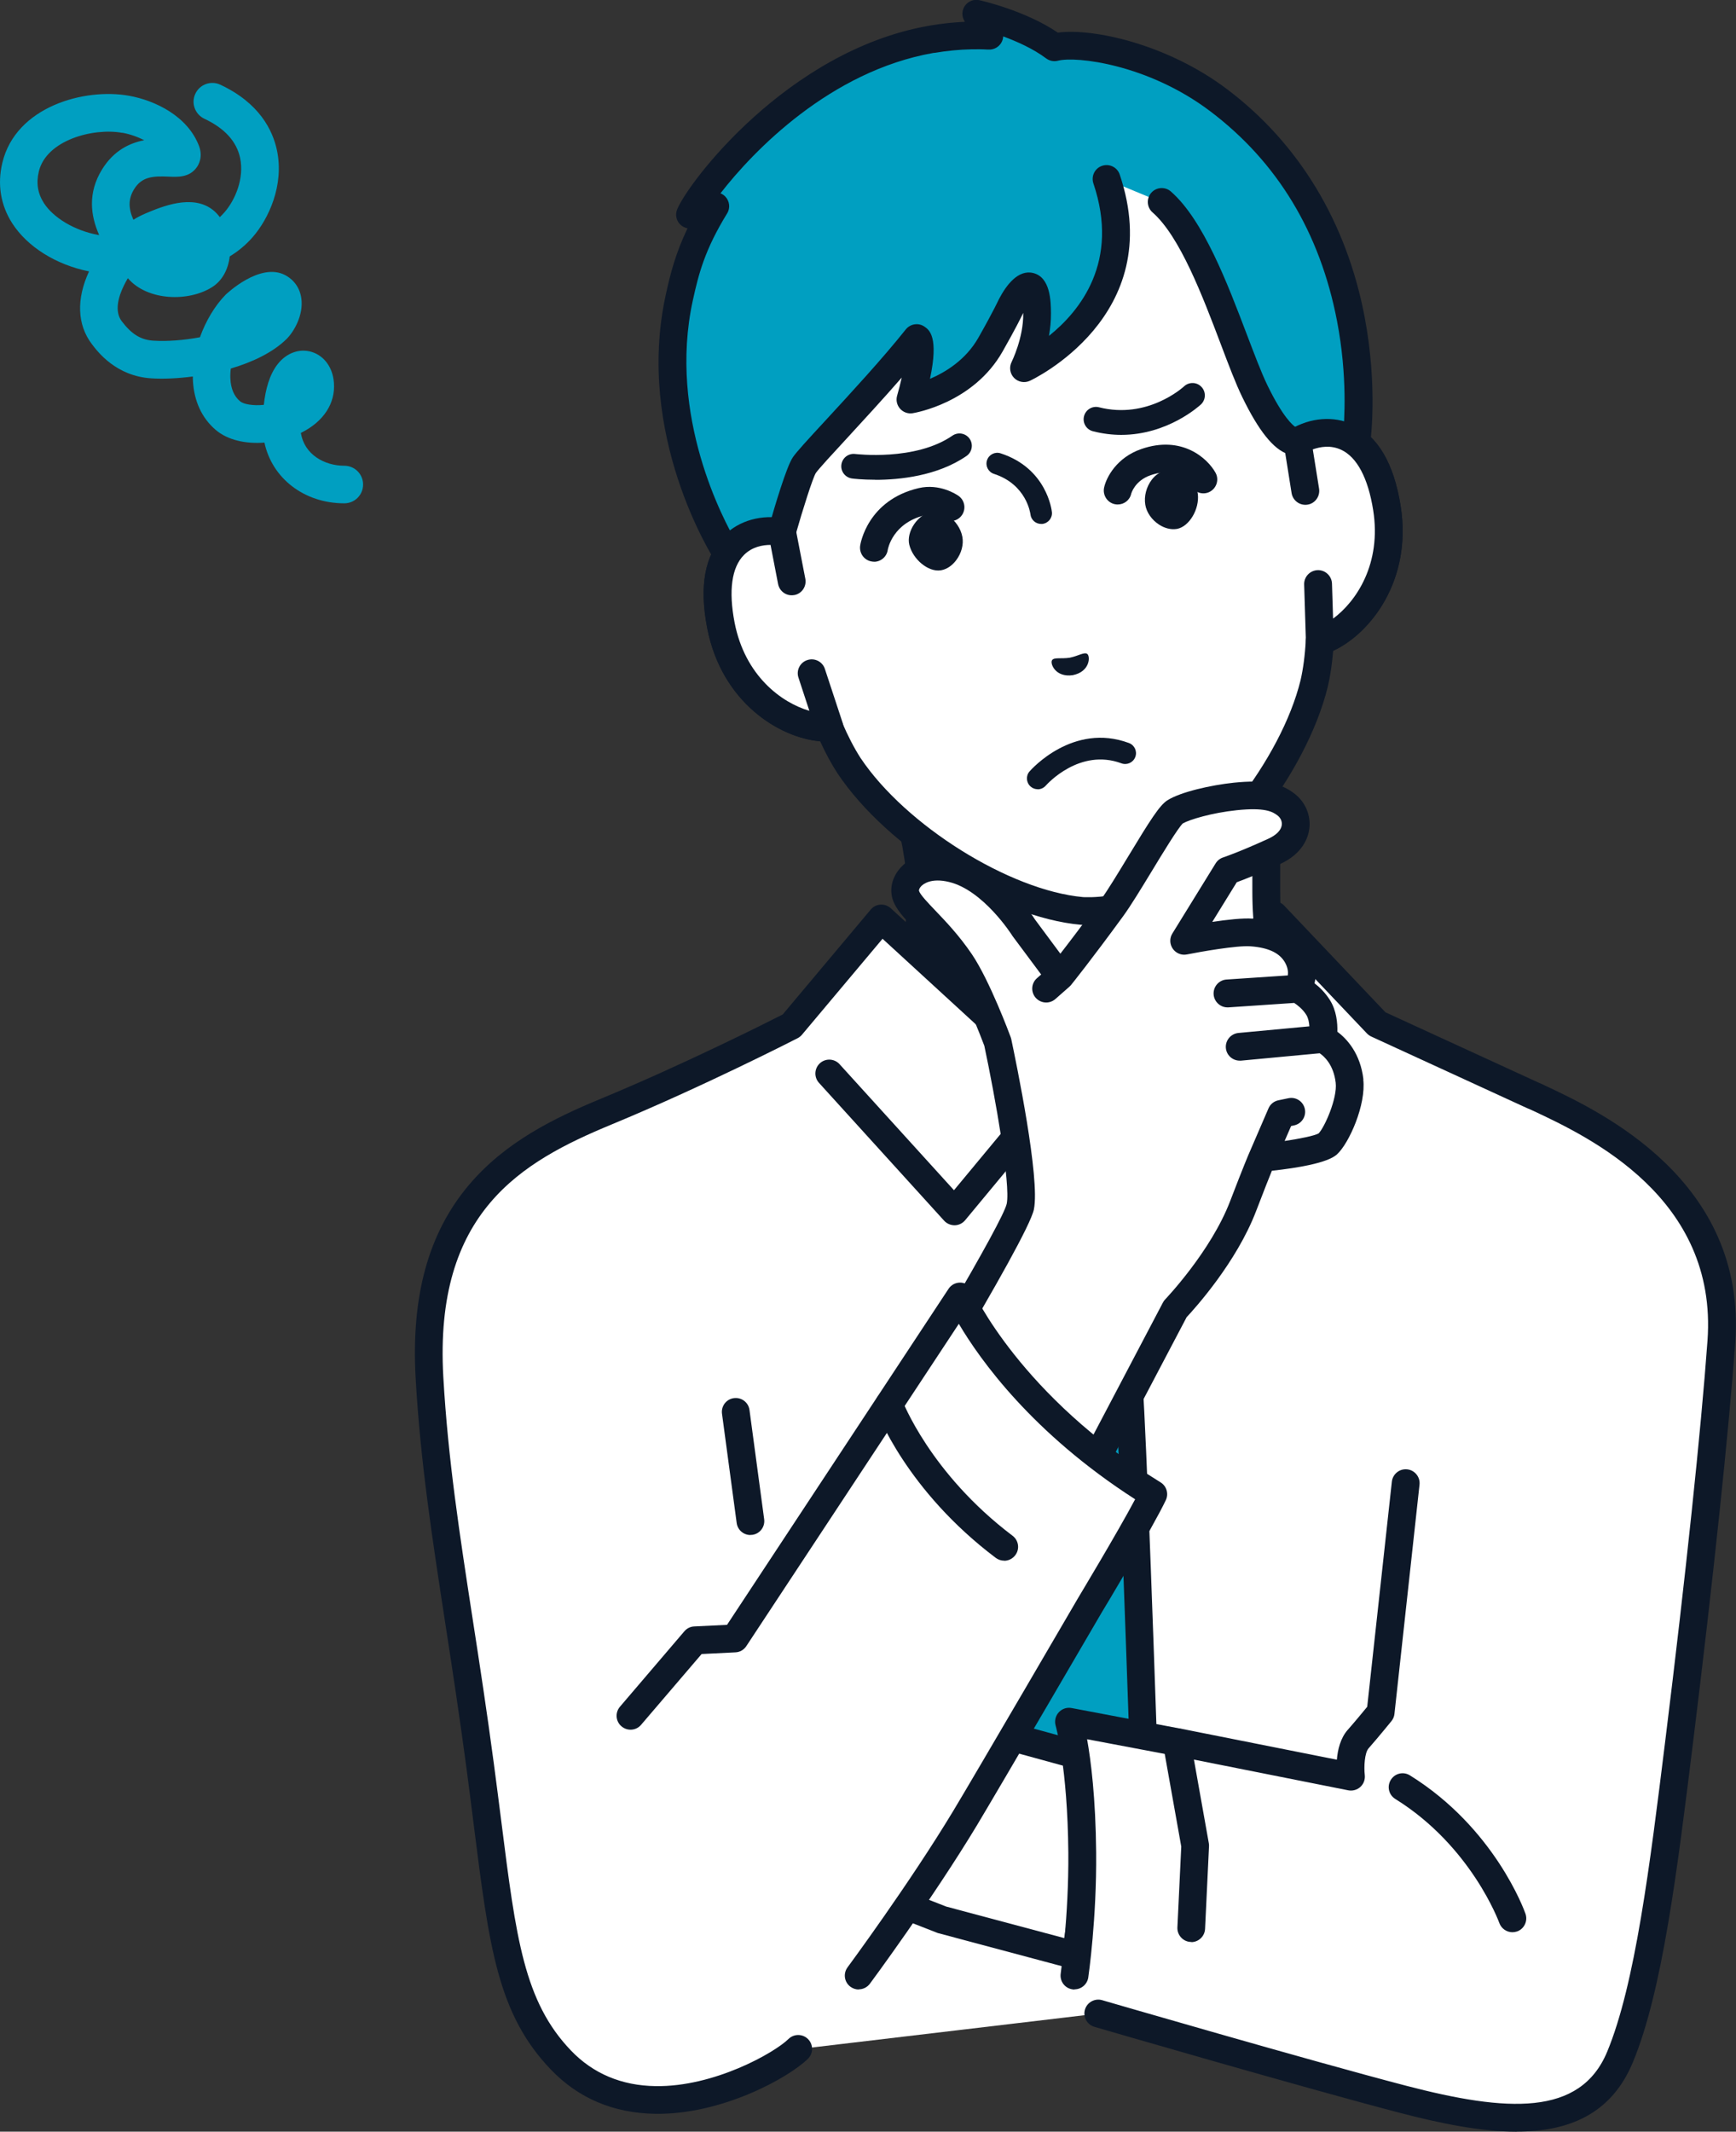 <?xml version="1.0" encoding="UTF-8"?><svg id="_レイヤー_2" xmlns="http://www.w3.org/2000/svg" viewBox="0 0 207.07 254.16"><rect x="0" y="0" width="207.07" height="254.16" fill="#333333" stroke="none"/><defs><style>.cls-1{fill:#009fc1;}.cls-1,.cls-2,.cls-3{stroke-width:0px;}.cls-2{fill:#0d1828;}.cls-3{fill:#fff;}</style></defs><g id="contents01"><path class="cls-3" d="M157.09,122.46c-3.93-4.15-6.06-7.64-6.06-16.24v-17l-20.59,11.05-24.27-11.05s3.68,10.35,3.68,17c0,8.61-2.13,12.1-6.06,16.24-3.14,3.31-17.67,11.32-17.67,11.32l29.06,27.56h30.52l29.06-27.56s-14.53-8-17.67-11.32Z"/><path class="cls-2" d="M145.7,162.99c-.44,0-.88-.17-1.2-.52-.63-.66-.6-1.71.06-2.34l27.42-26.01c-4.21-2.38-13.48-7.77-16.09-10.53-4.32-4.56-6.51-8.5-6.51-17.38v-14.23l-18.15,9.74c-.46.24-1,.26-1.47.05l-20.86-9.49c1.11,3.71,2.61,9.53,2.61,13.94,0,8.88-2.19,12.82-6.51,17.38-2.61,2.76-11.88,8.14-16.09,10.52l27.42,26.01c.66.63.69,1.68.06,2.34-.63.66-1.68.69-2.34.06l-29.06-27.56c-.38-.36-.57-.89-.5-1.41.07-.52.38-.99.84-1.24,3.98-2.19,14.83-8.44,17.26-11.01,3.88-4.09,5.61-7.24,5.61-15.1,0-6.28-3.55-16.34-3.59-16.45-.22-.63-.05-1.33.44-1.78.49-.45,1.2-.56,1.81-.29l23.53,10.71,19.87-10.66c.51-.28,1.13-.26,1.63.04.5.3.81.84.81,1.42v17c0,7.86,1.73,11.01,5.61,15.1,2.43,2.56,13.28,8.81,17.26,11.01.46.26.78.72.84,1.24.07.52-.12,1.05-.5,1.41l-29.06,27.56c-.32.3-.73.45-1.14.45Z"/><path class="cls-3" d="M183.23,130.78l-.4-.16h0l-18.55-8.52-12.31-12.96s-4.28,5.55-10.2,10.17c-5.91,4.62-14.29,8.71-14.29,8.71l-4.89-2.46-17.46-16.01-10.72,12.77s-11.05,5.68-22.1,10.24c-11.05,4.57-22.26,11.1-21.08,31.74.85,14.93,3.56,27.68,6.04,46.25,2.48,18.57,2.73,27.9,9.63,35.1,9.69,10.11,25.52,1.4,28.3-1.33l35.79-4.24s24.62,7.17,36.3,10.22c11.67,3.05,22.09,4.23,25.93-5,3.42-8.2,5.19-22.47,7.06-37.59,2.16-17.47,4.2-36.07,5.04-47.73,1.35-18.59-15.92-26.29-22.1-29.2Z"/><path class="cls-2" d="M180.91,254.16c-4.31,0-9.14-.99-14.03-2.27-11.56-3.02-36.1-10.16-36.34-10.23-.88-.26-1.38-1.18-1.13-2.05.26-.88,1.18-1.38,2.05-1.13.25.07,24.74,7.2,36.25,10.2,12.07,3.15,20.77,3.67,23.99-4.04,3.34-8.03,5.09-22.17,6.94-37.15,2.43-19.63,4.26-37,5.03-47.64,1.24-17.06-14.17-24.3-20.75-27.39l-.37-.17-.36-.15s-.04-.02-.07-.03l-18.55-8.52c-.19-.09-.36-.21-.51-.36l-11.02-11.6c-1.71,2.01-5.07,5.69-9.27,8.97-5.98,4.68-14.24,8.72-14.59,8.89-.46.23-1.01.22-1.47,0l-4.89-2.46c-.14-.07-.26-.16-.37-.26l-16.18-14.84-9.61,11.44c-.14.17-.32.31-.51.41-.11.06-11.24,5.76-22.22,10.3-10.76,4.45-21.18,10.44-20.05,30.11.56,9.8,1.93,18.66,3.51,28.92.83,5.36,1.68,10.9,2.52,17.2.33,2.48.62,4.77.9,6.97,1.74,13.77,2.69,21.36,8.29,27.2,2.64,2.76,6.04,4.19,10.09,4.25,6.99.11,14.18-3.97,15.86-5.62.65-.64,1.7-.63,2.34.02.64.65.63,1.7-.02,2.34-2.32,2.28-10.3,6.69-18.23,6.56-4.97-.08-9.15-1.85-12.43-5.27-6.36-6.63-7.36-14.61-9.19-29.08-.28-2.2-.56-4.47-.89-6.95-.84-6.27-1.69-11.8-2.51-17.14-1.59-10.34-2.97-19.28-3.54-29.23-.56-9.8,1.51-17.34,6.34-23.06,4.31-5.11,10.12-7.97,15.76-10.3,9.86-4.08,19.85-9.11,21.68-10.04l10.5-12.51c.29-.35.71-.56,1.16-.59.45-.03.89.13,1.23.43l17.29,15.86,3.94,1.99c2.14-1.09,8.56-4.48,13.27-8.16,5.68-4.44,9.86-9.82,9.9-9.88.3-.38.74-.62,1.23-.64.48-.02.95.16,1.29.51l12.09,12.73,18.23,8.37.36.15s.05.02.08.04l.4.19c6.58,3.09,24.05,11.3,22.65,30.63-.78,10.7-2.62,28.12-5.05,47.81-1.88,15.21-3.65,29.57-7.17,38.02-2.58,6.19-7.67,8.24-13.86,8.24Z"/><path class="cls-2" d="M141.14,146.09c-.48,0-.95-.2-1.28-.6l-12.37-14.91-12.37,14.91c-.31.37-.76.59-1.24.6-.48,0-.94-.19-1.26-.54l-14.93-16.44c-.62-.68-.56-1.73.11-2.34.68-.62,1.73-.56,2.34.11l13.65,15.03,12.43-14.98c.31-.38.78-.6,1.28-.6s.96.22,1.28.6l13.65,16.44c.58.7.49,1.75-.22,2.33-.31.26-.68.38-1.06.38Z"/><path class="cls-1" d="M131.42,144.91s1.52-4.88,2.37-9.33l-6.22-7.51-.07-.08-.07.08-6.22,7.51c.85,4.45,2.37,9.33,2.37,9.33,0,0-2.31,11.54-3.11,18.36-.42,3.55-1.37,29.93-2.19,54.38l18.49,1.14c-.82-24.77-1.8-51.92-2.22-55.53-.8-6.82-3.11-18.36-3.11-18.36Z"/><path class="cls-2" d="M136.75,220.45c-.89,0-1.63-.71-1.66-1.6-1.11-33.37-1.88-52.52-2.21-55.39-.78-6.6-3-17.75-3.09-18.22-.02-.11-.03-.22-.03-.33,0-.17.03-.33.07-.49.01-.05,1.33-4.3,2.17-8.39l-4.52-5.45-4.52,5.45c.84,4.09,2.16,8.34,2.17,8.39.08.27.1.55.04.82h0c-.02.11-2.31,11.55-3.09,18.23-.23,1.98-.8,12.99-2.18,54.25-.03.91-.8,1.63-1.71,1.6-.91-.03-1.63-.8-1.6-1.71,1.11-33.21,1.85-51.56,2.2-54.52.54-4.59,2.38-15,3.06-18.07-.38-1.26-1.56-5.3-2.29-9.12-.09-.49.04-.99.35-1.37l6.22-7.51s.04-.05.06-.07l.07-.08c.31-.34.75-.53,1.21-.53h0c.46,0,.9.19,1.21.52l.07.08s.04.05.07.07l6.22,7.51c.32.38.44.88.35,1.37-.73,3.8-1.91,7.83-2.29,9.1.42,2.15,2.34,11.98,3.05,18.08.35,3,1.1,21.73,2.23,55.67.03.91-.69,1.68-1.6,1.71-.02,0-.04,0-.06,0Z"/><path class="cls-3" d="M154.74,52.61l-2.79-15.81c-.8-4.56-2.73-8.85-5.64-12.46-5.54-6.89-15.9-16.1-30.51-13.59l-.26.05c-14.59,2.64-21.18,14.83-24.03,23.21-1.49,4.39-1.84,9.08-1.03,13.64l2.79,15.81c-3.63-.69-9.23,1.16-7.31,11.1,1.7,8.8,8.94,12.4,12.94,12.2.69,1.62,1.47,3.17,2.36,4.53,5.69,8.5,18.46,16.48,27.76,17.32,0,0,1.66.14,3.85-.25,2.19-.39,3.7-1.08,3.7-1.08,8.45-3.97,17.73-15.84,20.17-25.77.37-1.58.57-3.31.67-5.07,3.84-1.18,9.4-7.04,7.99-15.89-1.6-10-7.49-9.82-10.67-7.93Z"/><path class="cls-2" d="M133.17,109.99c-2.37.42-4.2.27-4.27.27-9.77-.88-23.05-9.15-29-18.05-.72-1.11-1.42-2.39-2.07-3.82-4.84-.41-11.76-4.62-13.48-13.52-.96-4.99-.28-8.7,2.03-11.02,1.28-1.28,3.02-2.03,4.91-2.16l-2.43-13.76c-.85-4.84-.47-9.84,1.1-14.46,2.67-7.85,9.5-21.45,25.3-24.3.04,0,.09-.01.14-.02.04-.01.09-.02.13-.03,15.82-2.72,26.89,7.72,32.09,14.18,3.06,3.8,5.12,8.37,5.98,13.21l2.43,13.76c1.82-.52,3.72-.41,5.36.35,2.96,1.39,4.87,4.64,5.67,9.66,1.43,8.95-3.64,15.27-8.04,17.31-.13,1.57-.34,3.01-.64,4.28-2.56,10.42-12.21,22.73-21.07,26.9-.08.04-1.74.8-4.12,1.22ZM90.94,65.06c-.74.13-1.55.45-2.23,1.12-1.47,1.47-1.85,4.26-1.12,8.05,1.54,8,8.08,11.02,11.23,10.86.69-.04,1.34.37,1.61,1.01.71,1.66,1.46,3.1,2.22,4.28,5.37,8.03,17.77,15.78,26.52,16.58,0,0,1.48.11,3.41-.23,1.93-.34,3.28-.95,3.3-.96,7.94-3.73,16.94-15.26,19.25-24.66.31-1.35.53-2.96.62-4.76.04-.69.5-1.29,1.17-1.49,3.02-.93,8.13-6,6.84-14.05-.61-3.82-1.93-6.3-3.81-7.18-1.91-.89-3.83.09-4.38.41-.47.28-1.04.31-1.54.08-.5-.23-.85-.68-.94-1.22l-2.79-15.81c-.76-4.29-2.59-8.34-5.29-11.71-5.79-7.2-15.5-15.3-28.94-12.99-.04,0-.08.01-.12.02-.04.01-.08.02-.12.03-13.42,2.43-19.78,13.36-22.75,22.11-1.39,4.09-1.73,8.53-.97,12.82l2.79,15.81c.09.54-.08,1.08-.47,1.47-.39.38-.94.55-1.47.45-.34-.06-1.13-.17-2.03-.02Z"/><path class="cls-1" d="M125.78,5.66c-3.67-2.75-9.34-4.01-9.34-4.01l1.58,2.63s-.02,0-.04,0c-.03,0-.05,0-.08,0-.7-.04-1.38-.05-2.05-.03-1.58.03-3.12.19-4.62.44-.05,0-.1.01-.14.02h.01c-16.73,2.93-27.9,18.66-28.79,20.89l3.02-.96h0c-2.66,4.33-3.52,7.33-4.3,10.89-3.55,16.22,5.7,30.53,5.7,30.53l5.67,2.18.88-4.78s1.97-6.92,2.67-7.94c.98-1.42,8.71-9.27,13.39-15.14,1.16.81-.74,7.31-.74,7.31,0,0,6.42-1.01,9.55-6.54,1.96-3.46,2.5-4.7,2.5-4.7,0,0,2.98-5.65,3.06.98.04,3.37-1.56,6.53-1.56,6.53,0,0,15.16-6.88,9.84-22.56l6.57,2.72c5.03,4.4,8.5,17.19,11.1,22.54,3.35,6.91,5.07,5.96,5.07,5.96l3.68,3.31,3.35-3.12s3.77-25.6-16.41-40.83c-7.5-5.66-16.62-7.07-19.57-6.31Z"/><path class="cls-2" d="M92.68,69.86c-.29.05-.6.02-.88-.09l-5.67-2.18c-.33-.13-.61-.35-.8-.65-.39-.61-9.58-15.08-5.92-31.78.55-2.53,1.17-4.96,2.6-7.94-.35-.06-.67-.24-.92-.5-.44-.47-.56-1.15-.32-1.75,1.27-3.15,13.1-18.87,29.92-21.88.05-.01.11-.02.17-.03l.12-.02c1.37-.23,2.75-.38,4.11-.44l-.06-.11c-.34-.57-.31-1.28.08-1.82.39-.54,1.06-.79,1.7-.65.23.05,5.5,1.24,9.37,3.87,4.18-.56,13.05,1.36,20.18,6.74,8.59,6.48,14.26,15.87,16.41,27.14,1.61,8.48.69,14.98.65,15.25-.05.37-.23.71-.51.97l-3.35,3.12c-.63.59-1.6.59-2.24.02l-3.19-2.87c-.15-.02-.31-.06-.48-.11-1.73-.55-3.52-2.78-5.47-6.8-.79-1.62-1.61-3.79-2.56-6.3-2.17-5.73-4.88-12.87-8.14-15.72-.69-.6-.76-1.65-.16-2.34.6-.69,1.65-.76,2.34-.16,3.88,3.39,6.75,10.96,9.06,17.04.89,2.33,1.72,4.54,2.44,6.03,1.88,3.87,3.06,4.83,3.4,5.04.46-.05.93.09,1.29.42l2.55,2.29,1.79-1.67c.17-1.7.56-7.12-.71-13.71-2.03-10.55-7.12-18.96-15.13-25.01-7.43-5.61-16-6.58-18.16-6.02-.49.13-1,.02-1.41-.28-1.52-1.14-3.46-2.01-5.12-2.62-.01.27-.09.54-.24.78-.32.52-.89.82-1.5.79-.01,0-.02,0-.03,0h-.05s-.02,0-.04,0c-.6-.04-1.24-.04-1.91-.03-1.45.03-2.92.17-4.39.42-.01,0-.03,0-.04,0h-.02s-.04,0-.06.01c-.01,0-.03,0-.04,0-12.3,2.17-21.46,11.66-25.4,16.74.2.08.39.2.55.36.54.54.65,1.39.24,2.04-2.63,4.28-3.38,7.12-4.09,10.37-3.02,13.82,3.74,26.34,5.2,28.83l3.28,1.26.52-2.82c0-.05.02-.1.04-.15.76-2.68,2.15-7.35,2.9-8.43.44-.64,1.67-1.98,3.98-4.48,2.84-3.08,6.73-7.29,9.48-10.75.54-.68,1.53-.83,2.24-.33.55.38,1.72,1.2.65,6.22,1.85-.79,4.27-2.26,5.77-4.9,1.87-3.3,2.42-4.54,2.43-4.55.02-.03.03-.07.05-.1.86-1.64,2.27-3.5,4.05-3.07,2.08.5,2.12,3.4,2.13,4.8.01.93-.09,1.85-.24,2.7,3.71-2.97,8.46-8.85,5.3-18.18-.29-.87.17-1.81,1.04-2.1.87-.29,1.81.17,2.1,1.04,5.73,16.91-10.56,24.53-10.73,24.6-.64.29-1.4.14-1.88-.36-.49-.51-.6-1.27-.28-1.9.01-.03,1.42-2.86,1.38-5.76,0-.03,0-.05,0-.08-.25.53-.94,1.92-2.46,4.6-3.49,6.15-10.44,7.31-10.73,7.36-.56.09-1.13-.12-1.5-.54-.38-.43-.51-1.01-.35-1.56.21-.71.39-1.45.55-2.15-2.23,2.56-4.64,5.17-6.56,7.26-1.73,1.87-3.36,3.64-3.69,4.12-.37.61-1.54,4.29-2.42,7.38l-.87,4.7c-.09.48-.39.9-.82,1.14-.16.09-.34.15-.52.19ZM153.95,51.16s0,0,0,0c0,0,0,0,0,0ZM153.95,51.16s0,0,0,0h0Z"/><path class="cls-3" d="M94.42,69.33l-1.14-5.88c-3.63-.69-9.23,1.16-7.31,11.1,1.7,8.8,8.94,12.4,12.94,12.2l-2.13-6.46-2.37-10.97Z"/><path class="cls-2" d="M99.2,88.38c-.07.01-.14.02-.2.02-4.81.24-12.79-3.89-14.65-13.54-.96-4.99-.28-8.7,2.03-11.02,1.78-1.79,4.48-2.54,7.22-2.02.67.13,1.19.65,1.32,1.31l1.14,5.88c.17.9-.41,1.77-1.31,1.94,0,0-.02,0-.03,0-.89.16-1.74-.43-1.91-1.32l-.9-4.66c-.93,0-2.19.22-3.17,1.2-1.47,1.47-1.85,4.26-1.12,8.05,1.23,6.35,5.59,9.56,8.92,10.53l-1.3-3.96c-.29-.87.19-1.81,1.06-2.09.87-.29,1.81.19,2.09,1.05l2.13,6.46c.16.49.09,1.03-.21,1.46-.25.37-.64.62-1.08.69Z"/><path class="cls-3" d="M154.74,52.61l.94,5.91,1.53,11.12.21,6.8c3.84-1.18,9.4-7.04,7.99-15.89-1.6-10-7.49-9.82-10.67-7.93Z"/><path class="cls-2" d="M157.71,78.07c-.44.08-.89-.02-1.25-.28-.42-.3-.68-.78-.69-1.3l-.21-6.8c-.03-.91.69-1.68,1.61-1.71.91-.03,1.68.69,1.71,1.61l.13,4.17c2.79-2.06,5.8-6.57,4.78-12.95-.61-3.82-1.93-6.3-3.81-7.18-1.26-.59-2.52-.36-3.39-.05l.75,4.69c.14.9-.48,1.77-1.38,1.9-.9.14-1.75-.47-1.9-1.38l-.94-5.91c-.11-.67.21-1.34.79-1.68,2.4-1.43,5.19-1.64,7.48-.57,2.96,1.39,4.87,4.64,5.67,9.66,1.55,9.7-4.54,16.32-9.14,17.74-.07.02-.13.04-.2.05Z"/><path class="cls-2" d="M125.48,78.73c.23-.39,1.08-.15,2.12-.31,1.03-.21,1.75-.72,2.1-.44.36.3.32,2.1-1.73,2.52-2.07.31-2.73-1.37-2.49-1.77Z"/><path class="cls-2" d="M124.19,62.47c-.65,0-1.21-.49-1.28-1.15-.02-.14-.47-3.56-4.35-4.82-.68-.22-1.05-.95-.83-1.62.22-.68.95-1.05,1.62-.83,5.51,1.78,6.1,6.78,6.12,7,.08.71-.44,1.34-1.15,1.42-.05,0-.09,0-.14,0Z"/><path class="cls-2" d="M141.5,56.8c-.78-.56-1.67-.81-2.46-.68-.61.09-1.2.48-1.66,1.08-.64.84-.94,1.98-.77,2.98.15.92.77,1.8,1.64,2.37.68.44,1.42.62,2.08.52.02,0,.05,0,.07-.01,1.45-.28,2.68-2.34,2.48-4.15-.08-.76-.6-1.54-1.38-2.1Z"/><path class="cls-2" d="M109.04,62.5c.54-.79,1.3-1.33,2.08-1.48.61-.12,1.29.04,1.93.45.89.57,1.56,1.54,1.74,2.54.17.91-.11,1.96-.74,2.79-.49.65-1.12,1.07-1.78,1.19-.02,0-.05,0-.07.01-1.46.23-3.31-1.29-3.74-3.05-.18-.74.04-1.66.58-2.45Z"/><path class="cls-2" d="M123.78,94.1c-.3,0-.6-.1-.85-.32-.53-.47-.59-1.28-.12-1.81.21-.24,5.19-5.85,11.85-3.38.67.25,1.01.99.76,1.66-.25.67-.99,1.01-1.66.76-4.98-1.84-8.86,2.48-9.02,2.66-.26.29-.61.44-.97.44Z"/><path class="cls-2" d="M133.74,51.85c-1.06,0-2.19-.13-3.37-.43-.79-.2-1.27-1-1.07-1.79.2-.79,1-1.27,1.79-1.07,5.76,1.46,9.98-2.34,10.15-2.5.6-.55,1.53-.52,2.08.08.55.59.52,1.52-.07,2.08-.19.17-3.96,3.63-9.51,3.63Z"/><path class="cls-2" d="M133.32,60.15c-.12,0-.24-.01-.37-.04-.89-.2-1.45-1.1-1.25-1.99.27-1.23,1.51-3.57,4.43-4.58,4.86-1.69,7.92,1.12,8.86,2.83.44.8.14,1.81-.66,2.25-.8.44-1.81.14-2.25-.66-.23-.4-1.61-2.43-4.86-1.29-1.86.65-2.27,2.14-2.29,2.2-.17.77-.85,1.28-1.61,1.28Z"/><path class="cls-2" d="M104.41,57.2c-1.58,0-2.66-.13-2.78-.15-.81-.11-1.38-.85-1.27-1.65.11-.81.84-1.37,1.65-1.27.07,0,7.15.88,11.6-2.19.67-.46,1.59-.29,2.05.38.46.67.29,1.59-.38,2.05-3.47,2.39-8,2.84-10.87,2.84Z"/><path class="cls-2" d="M104.25,66.97c-.08,0-.16,0-.25-.02-.91-.13-1.53-.98-1.4-1.89.03-.22.87-5.42,6.97-6.86,2.51-.59,4.53.76,4.76.92.75.53.93,1.56.4,2.31-.52.74-1.55.93-2.29.41-.04-.03-1.04-.66-2.1-.41-3.86.91-4.43,4-4.45,4.14-.12.82-.83,1.41-1.63,1.41Z"/><path class="cls-2" d="M89.51,183.02c-.82,0-1.53-.6-1.64-1.44l-1.75-13.02c-.12-.91.51-1.74,1.42-1.86.91-.12,1.74.51,1.86,1.42l1.75,13.02c.12.91-.51,1.74-1.42,1.86-.07.01-.15.01-.22.01Z"/><polygon class="cls-3" points="128.83 209.36 118.29 206.47 110.57 200.85 99.97 224.07 112.34 228.89 128.29 233.15 130.08 221.67 128.83 209.36"/><path class="cls-2" d="M128.29,234.81c-.14,0-.29-.02-.43-.06l-15.95-4.26c-.06-.02-.12-.03-.17-.06l-12.37-4.83c-.42-.17-.76-.5-.93-.92-.17-.42-.16-.9.03-1.31l10.59-23.22c.21-.45.61-.79,1.09-.92.48-.13.99-.03,1.4.26l7.48,5.44,10.25,2.81c.66.18,1.14.75,1.21,1.43l1.26,12.31c.01.14.01.28-.01.42l-1.79,11.48c-.07.46-.34.88-.73,1.13-.27.18-.59.27-.9.27ZM112.86,227.32l14.08,3.76,1.48-9.45-1.12-10.97-9.45-2.59c-.19-.05-.37-.14-.54-.26l-6.08-4.43-9.02,19.78,10.65,4.16Z"/><path class="cls-3" d="M161.14,211.85s-.38-3.08.85-4.47c1.23-1.39,2.68-3.19,2.68-3.19l2.99-27.33-21.54,32.01,15.02,2.99Z"/><path class="cls-3" d="M127.51,205.3s1.49,4.91,1.58,15.61c.07,7.82-.93,14.65-.93,14.65l17.96-26.69-5.33-1.06-13.28-2.51Z"/><path class="cls-2" d="M128.16,237.21c-.08,0-.16,0-.24-.02-.91-.13-1.53-.97-1.4-1.88,0-.07.97-6.8.91-14.4-.09-10.26-1.5-15.1-1.51-15.15-.16-.55-.03-1.16.36-1.59.39-.43.97-.63,1.54-.52l13.28,2.51,18.36,3.65c.1-1.18.42-2.56,1.29-3.55.86-.97,1.84-2.17,2.33-2.76l2.94-26.84c.1-.91.92-1.57,1.83-1.47.91.1,1.57.92,1.47,1.83l-2.99,27.33c-.03.32-.16.61-.36.86-.06.07-1.49,1.84-2.73,3.25-.47.54-.56,2.19-.45,3.18.06.53-.13,1.05-.52,1.41-.39.36-.93.51-1.45.41l-20.35-4.05-10.8-2.04c.45,2.53,1.02,6.96,1.08,13.5.07,7.86-.9,14.62-.94,14.9-.12.82-.83,1.42-1.64,1.42Z"/><path class="cls-2" d="M142.1,231.54s-.05,0-.08,0c-.91-.04-1.62-.82-1.58-1.73l.46-9.64-2.17-12.16c-.16-.9.44-1.76,1.34-1.92.9-.16,1.76.44,1.92,1.34l2.2,12.35c.02.12.03.25.02.37l-.47,9.83c-.04.89-.78,1.58-1.65,1.58Z"/><path class="cls-2" d="M180.4,230.38c-.68,0-1.32-.43-1.56-1.1h0c-.03-.09-3.34-9.16-12.41-14.79-.78-.48-1.02-1.5-.53-2.28.48-.78,1.5-1.02,2.28-.53,10.09,6.27,13.64,16.09,13.78,16.5.3.86-.15,1.81-1.01,2.11-.18.06-.37.09-.55.09Z"/><path class="cls-3" d="M157.79,123.88s.4-2.23-.54-3.75c-.94-1.51-2.47-2.24-2.47-2.24,0,0,1.14-1.59.08-3.72-1.06-2.13-3.32-2.81-5.53-2.98s-8.05,1-8.05,1l5.16-8.36s1.84-.6,5.55-2.29c3.28-1.49,3.07-4.3,1.47-5.56-1.08-.85-2.5-1.37-6.08-1-2.93.31-6.07,1.13-7.22,1.86-1.15.72-5.4,8.55-7.49,11.42-3.85,5.29-6.21,8.19-6.21,8.19l-4.33-5.82s-3.71-5.9-8.5-7.06c-3.99-.96-6.06,1.44-5.57,3.13.49,1.69,3.69,3.82,6.53,8.02,2.04,3.02,4.44,9.52,4.44,9.52,0,0,3.44,16.12,2.7,19.64-.74,3.52-20.71,35.81-20.71,35.81l21.02,10.95,18.18-34.56s5.64-5.85,8.11-12.28c1.86-4.85,2.29-5.76,2.29-5.76,0,0,6.69-.64,7.78-1.62,1.09-.98,2.9-5.08,2.62-7.51-.45-3.87-3.2-5.02-3.2-5.02Z"/><path class="cls-2" d="M162.63,128.71c-.36-3.13-1.99-4.86-3.11-5.7.03-1.02-.1-2.51-.88-3.76-.55-.88-1.24-1.55-1.84-2.01.24-1.04.23-2.39-.48-3.82-1.16-2.33-3.48-3.64-6.89-3.89-1.17-.09-3.1.13-4.83.39l2.92-4.73c.83-.3,2.53-.97,5.13-2.15,2.78-1.27,3.4-3.21,3.53-4.26.19-1.55-.47-3.13-1.72-4.11-1.69-1.34-3.73-1.71-7.28-1.35-2.74.29-6.35,1.1-7.93,2.1-.92.58-2.02,2.3-4.7,6.73-1.19,1.96-2.42,3.99-3.24,5.12-2.1,2.89-3.77,5.07-4.83,6.44l-3-4.04c-.45-.69-4.31-6.48-9.48-7.73-2.65-.64-5.03-.12-6.5,1.43-1.03,1.08-1.42,2.49-1.05,3.77.36,1.23,1.35,2.27,2.73,3.71,1.18,1.23,2.66,2.77,4.01,4.78,1.77,2.62,3.9,8.21,4.22,9.06,1.3,6.12,3.15,16.54,2.67,18.84-.48,2.17-10.92,19.8-20.5,35.28-.48.78-.24,1.8.54,2.28.78.48,1.8.24,2.28-.54,3.36-5.43,20.16-32.72,20.92-36.34.77-3.68-2.12-17.58-2.7-20.33-.02-.08-.04-.15-.07-.23-.1-.27-2.49-6.72-4.62-9.87-1.52-2.24-3.1-3.89-4.37-5.22-.85-.89-1.81-1.89-1.94-2.34-.02-.09.02-.31.26-.56.24-.25,1.18-1.02,3.33-.5,4.07.98,7.46,6.28,7.49,6.33.02.04.05.07.07.11l3.42,4.59-.5.44c-.69.6-.76,1.65-.15,2.34.33.37.79.56,1.25.56.39,0,.78-.14,1.09-.41l1.65-1.45s.01-.01.02-.02c.06-.06.12-.12.18-.18.1-.12,2.42-3,6.26-8.26.9-1.24,2.11-3.23,3.4-5.35,1.23-2.03,3.09-5.09,3.69-5.68.8-.46,3.47-1.27,6.45-1.58,3.31-.34,4.25.15,4.88.65.35.28.53.7.48,1.12-.08.62-.65,1.2-1.62,1.64-3.55,1.62-5.36,2.22-5.37,2.22-.37.12-.69.37-.9.71l-5.16,8.36c-.35.56-.33,1.27.05,1.82.38.54,1.04.81,1.68.68,1.56-.31,5.98-1.1,7.61-.97,2.19.16,3.56.84,4.17,2.07.28.56.31,1.04.26,1.4l-7.31.49c-.91.06-1.6.85-1.54,1.77.06.87.79,1.55,1.65,1.55.04,0,.08,0,.11,0l7.85-.53c.38.25,1.02.73,1.45,1.43.23.37.33.88.36,1.36l-8.46.79c-.91.09-1.58.89-1.5,1.8.08.86.8,1.5,1.65,1.5.05,0,.1,0,.16,0l9.38-.88c.55.37,1.66,1.38,1.91,3.51.22,1.88-1.35,5.36-2.04,6.05-.5.28-2.18.62-4.05.9l.77-1.78.36-.08c.9-.19,1.47-1.07,1.28-1.96-.19-.9-1.07-1.47-1.96-1.28l-1.2.25c-.53.11-.97.47-1.18.97l-2.25,5.21c-.1.23-.62,1.41-2.32,5.84-2.31,6.03-7.7,11.66-7.75,11.72-.11.11-.2.24-.27.38l-18.18,34.56c-.43.81-.12,1.81.69,2.24.25.13.51.19.77.19.6,0,1.17-.32,1.47-.89l18.08-34.36c.99-1.06,5.95-6.54,8.29-12.66.99-2.58,1.56-4.02,1.88-4.8,3.1-.34,6.63-.93,7.75-1.94,1.46-1.32,3.5-5.94,3.15-8.94Z"/><path class="cls-3" d="M114.52,154.61l-26.88,40.76-4.75.23-7.68,8.99,27.22,30.96s7.34-9.89,12.68-18.75c2.75-4.57,14.88-25.37,14.88-25.37,0,0,6.03-10,7.57-13.26-17.4-10.7-23.04-23.56-23.04-23.56Z"/><path class="cls-2" d="M102.43,237.21c-.34,0-.69-.11-.99-.33-.74-.55-.89-1.58-.34-2.32.07-.1,7.35-9.94,12.59-18.62,2.71-4.5,14.75-25.14,14.87-25.35.06-.11,4.74-7.87,6.84-11.83-12.29-7.89-18.52-16.67-21.03-20.92l-25.35,38.43c-.29.44-.77.72-1.3.74l-4.03.2-7.22,8.44c-.59.7-1.64.78-2.34.18-.7-.59-.78-1.64-.18-2.34l7.68-8.99c.3-.35.72-.56,1.18-.58l3.91-.19,26.42-40.06c.33-.51.92-.79,1.52-.74.6.05,1.13.43,1.38.99.05.12,5.7,12.55,22.39,22.82.72.44.99,1.36.63,2.12-1.56,3.3-7.4,12.99-7.65,13.4-.11.19-12.16,20.84-14.88,25.37-5.32,8.82-12.69,18.79-12.77,18.89-.33.44-.83.67-1.33.67Z"/><path class="cls-2" d="M119.78,186.08c-.35,0-.7-.11-1-.33-10.68-8.05-14.15-17.31-14.3-17.7-.31-.86.13-1.81.99-2.13.86-.31,1.81.13,2.13.99.03.08,3.33,8.76,13.18,16.2.73.55.88,1.59.32,2.32-.33.43-.82.66-1.32.66Z"/><path class="cls-1" d="M31.56,52.77c-2.18.17-4.37-.26-5.84-1.52-1.66-1.42-2.59-3.46-2.71-5.9,0-.15-.01-.3-.01-.46-1.83.24-3.56.31-4.95.22-4.19-.26-6.38-3.14-7.1-4.09-1.74-2.3-1.86-5.36-.33-8.66-3.93-.79-7.34-2.92-9.15-5.72C.08,24.49-.34,21.98.28,19.41c1.6-6.71,9.81-8.95,15.12-7.99,3.15.57,7,2.45,8.34,5.99.48,1.28-.03,2.21-.28,2.55-.87,1.21-2.25,1.15-3.35,1.1-1.82-.08-3.18-.02-4.11,1.49-.71,1.15-.7,2.28-.09,3.65.47-.29.96-.54,1.45-.75,1.95-.82,5.57-2.34,8.02-.43.31.24.59.54.84.87.19-.18.37-.37.55-.57,1.3-1.49,2.38-4.07,1.87-6.49-.42-1.97-1.85-3.54-4.26-4.67-1.12-.53-1.61-1.86-1.08-2.98.52-1.12,1.86-1.61,2.98-1.08,4.68,2.19,6.25,5.45,6.75,7.8.89,4.2-1,8.2-2.88,10.36-.85.98-1.79,1.73-2.75,2.31-.18,1.59-.92,2.91-2.08,3.65-2.77,1.78-7.72,1.69-10.07-1.05-.17.29-.33.58-.48.89-.62,1.27-1.16,3.03-.25,4.24,1.18,1.55,2.28,2.23,3.8,2.32,1.64.1,3.61-.05,5.53-.41.69-1.92,1.75-3.73,3.06-5.07.04-.04,4.1-3.94,7.12-2.33,1.06.57,1.74,1.54,1.91,2.75.29,2.01-.9,4.02-1.77,4.87-1.63,1.6-4.06,2.75-6.64,3.51-.05.4-.07.8-.05,1.2.05,1.19.44,2.1,1.15,2.7.42.36,1.56.56,2.84.43.19-1.79.66-3.62,1.68-4.89,1.05-1.32,2.6-1.86,4.03-1.42,1.5.46,2.52,1.87,2.65,3.67.19,2.44-1.21,4.6-3.83,5.93-.04.02-.07.04-.11.05.4,2.58,2.81,3.92,5.18,3.92,1.24,0,2.24,1,2.24,2.24s-1,2.24-2.24,2.24c-4.82,0-8.64-3.02-9.53-7.26ZM14.59,15.84c-3.46-.63-9.06.86-9.96,4.61-.33,1.39-.13,2.62.61,3.77,1.15,1.77,3.66,3.26,6.4,3.78.06.01.12.02.19.03-1.04-2.34-1.38-5.04.35-7.84,1.4-2.26,3.3-3.14,5.02-3.47-.83-.43-1.76-.74-2.6-.89Z"/></g></svg>